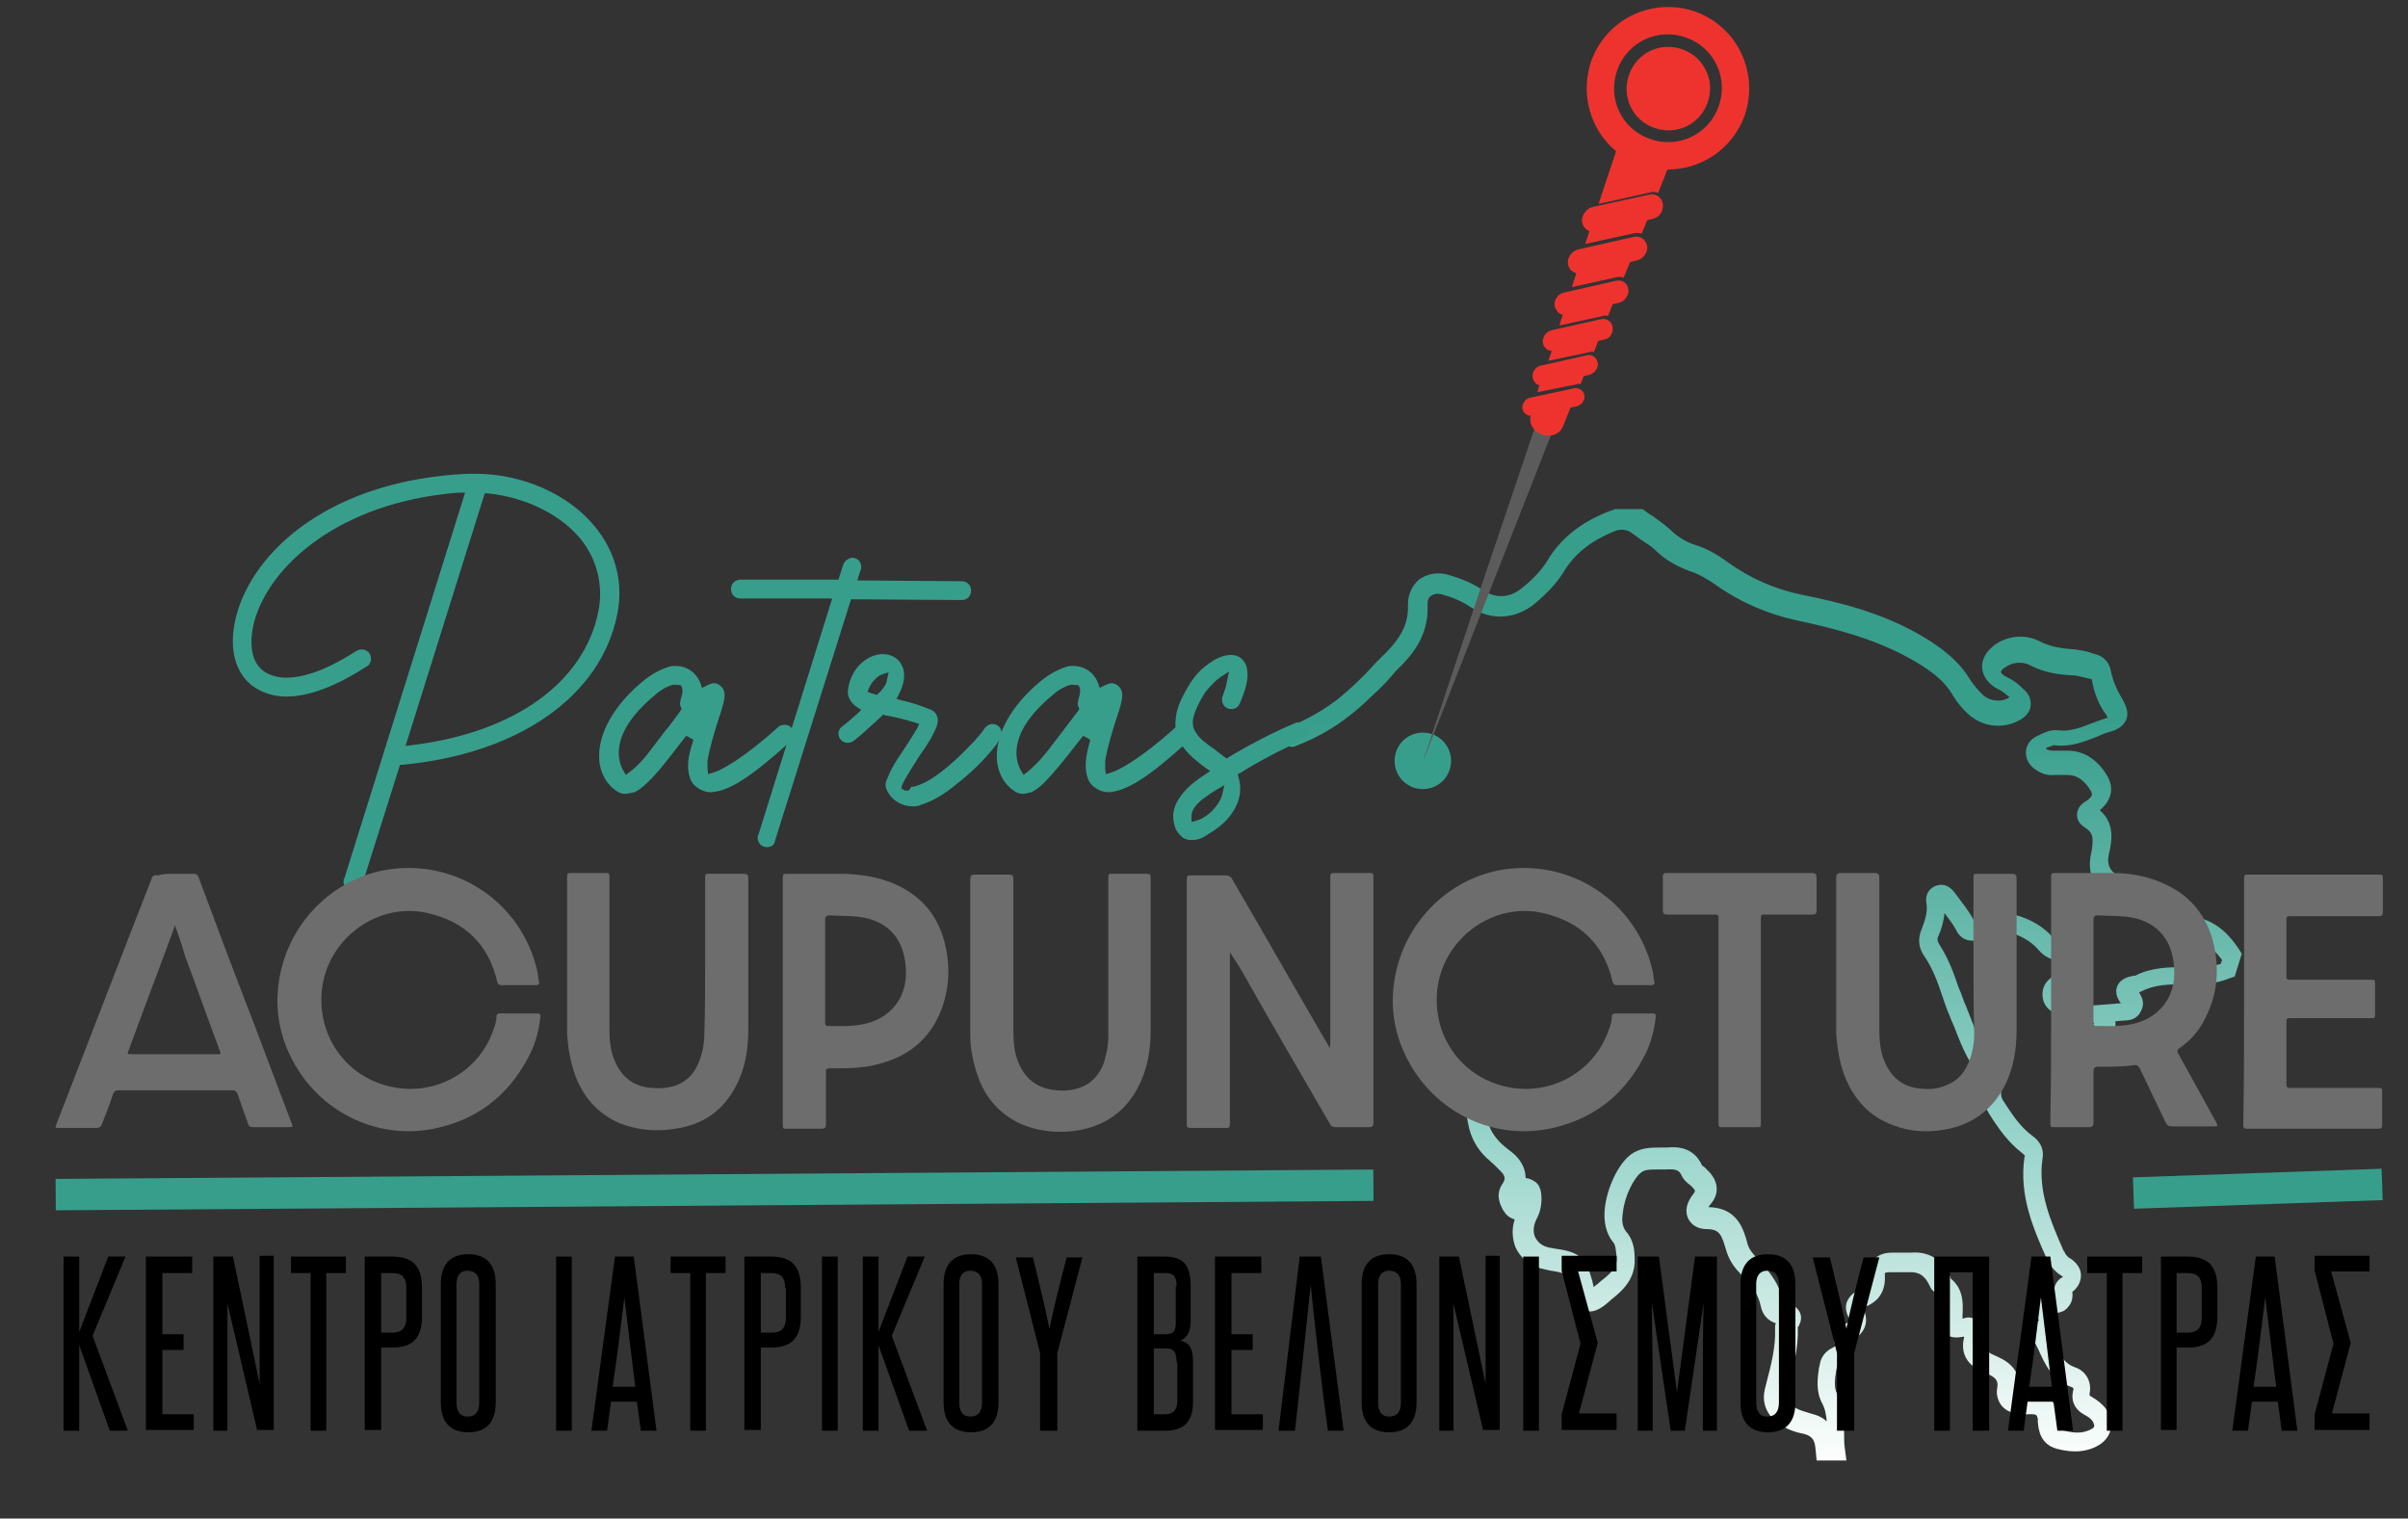 <?xml version="1.0" encoding="utf-8"?>
<!-- Generator: Adobe Illustrator 23.0.1, SVG Export Plug-In . SVG Version: 6.00 Build 0)  -->
<svg version="1.1" id="Layer_1" xmlns="http://www.w3.org/2000/svg" xmlns:xlink="http://www.w3.org/1999/xlink" x="0px" y="0px"
	 viewBox="0 0 307 193.6" style="enable-background:new 0 0 307 193.6;" xml:space="preserve">
<rect x="0" y="0" width="307" height="193.6" fill="#333333" stroke="none"/>
<style type="text/css">
	.st0{fill:#389E8C;}
	.st1{clip-path:url(#SVGID_2_);fill:url(#SVGID_3_);}
	.st2{fill-rule:evenodd;clip-rule:evenodd;fill:#5B5B5B;}
	.st3{fill-rule:evenodd;clip-rule:evenodd;fill:#EE332E;}
	.st4{fill:#6D6D6D;}
	.st5{fill:none;stroke:#389E8C;stroke-width:4;stroke-miterlimit:10;}
</style>
<g>
	<path class="st0" d="M185,97c0,2-1.6,3.6-3.6,3.6s-3.6-1.6-3.6-3.6s1.6-3.6,3.6-3.6S185,95,185,97"/>
	<g>
		<g>
			<defs>
				<path id="SVGID_1_" d="M261.7,169.9L261.7,169.9L261.7,169.9 M266.5,130.6c-0.1-0.1-0.2-0.2-0.3-0.4c-0.1-0.2-0.2-0.4-0.3-0.8
					c0-0.1-0.1-0.3-0.1-0.4l1.1,1.4l0.1,0.1c-0.1,0.1-0.3,0.1-0.4,0.1C266.6,130.6,266.6,130.6,266.5,130.6 M205.1,65.2
					c-3.6,1.4-6.2,3.5-7.9,6.4c-0.7,1.1-1.7,2.2-3.2,3.4c-1.6,1.3-3.4,1.3-5,0.2c-1.2-0.8-2.6-1.4-4.3-1.9c-1.3-0.4-2.7-0.2-3.8,0.6
					c-0.9,0.8-1.4,1.9-1.4,3.2c0.1,2.3-0.8,4.2-3.2,6.5c-0.2,0.2-0.5,0.5-0.9,0.9s-0.8,0.9-1.3,1.4c-0.6,0.6-2,2-3.5,3.2
					c-1.8,1.4-3.9,2.6-6.3,3.6c-0.6,0.3-1,1-0.7,1.7s1,1,1.6,0.7c2.6-1,4.9-2.3,6.9-3.9c1.7-1.3,3.1-2.8,3.8-3.4
					c0.5-0.5,1-1,1.4-1.5c0.3-0.3,0.5-0.6,0.7-0.8c2.1-2,4.2-4.5,4-8.5c0-0.4,0.1-0.8,0.4-1c0.4-0.3,0.9-0.4,1.5-0.2
					c1.5,0.4,2.7,1,3.6,1.6c2.5,1.7,5.5,1.6,8-0.3c1.7-1.4,2.9-2.7,3.8-4.1c1.4-2.4,3.6-4.1,6.6-5.3c0.7-0.3,1.6-0.2,2.2,0.3
					c0.4,0.3,0.7,0.5,1.1,0.8c0.6,0.4,1.3,0.8,1.8,1.3c1.3,1.3,2.8,2.1,4.4,2.7c1,0.3,2.1,0.9,3.4,1.8c3.1,2.2,6.6,3.7,10.3,4.5
					c4.7,1,9.8,2.3,14.3,4.8c2.5,1.4,4.4,2.7,5.6,4.8c0.5,0.8,1.1,1.6,1.9,2.3c1.8,1.7,4.5,2,6.6,0.8c0.9-0.5,1.4-1.2,1.4-2
					c0-0.5-0.1-1.3-1-2l-0.1-0.1c-0.5-0.5-1.1-1-2-1.4c-0.4-0.2-0.7-0.5-0.7-0.6c0-0.2,0.2-0.4,0.5-0.6c1-0.7,2.2-0.8,3.2-0.3
					c1.9,1,3.7,1.2,5.5,1.3c0.5,0,1,0.2,1.6,0.3c0.2,0.1,0.5,0.1,0.8,0.2c0,0,0,0,0,0.1c0.3,1.7,0.9,3.2,1.8,4.4
					c0.1,0.2,0.2,0.3,0.2,0.4l0,0c-0.7,0.2-1.4,0.5-2,0.7c-1.5,0.6-2.9,1.1-4.3,0.9c-0.8-0.1-1.6,0.2-2.2,0.5l-0.2,0.1
					c-1,0.4-1.6,1.1-1.7,2s0.3,1.8,1.2,2.4c0.7,0.5,1.5,0.8,2.4,0.7c0.3,0,0.5,0,0.8,0s0.6,0,0.9,0c1.2,0,2.2,0.7,3,2.1
					c0.1,0.3,0.4,0.6-0.9,1.4c-0.6,0.4-0.9,1-0.9,1.6c0,0.7,0.4,1.2,1,1.6c1,0.6,1.2,1.3,0.8,3.3c-0.6,2.7,0.5,4.9,3.1,6l0.1,0.1
					c1.4,0.6,2.8,1.2,4,2.1c1,0.7,2,0.9,3,0.4c0.1,0,0.1-0.1,0.2-0.1c0,0,0.1,0.1,0.3,0.4l0.1,0.2c0.4,0.7,1,1.7,2.3,1.9
					c1.4,0.3,2.5,1.1,3.6,2.6l-0.2,0.5c-1.4,0.4-2.8,0.4-4.4,0.4c-2.1,0-4.4,0-6.5,1.1c-0.1,0-0.1,0-0.2,0c-0.5,0.1-1.7,0.3-2.1,1.4
					c-0.3,0.8,0.1,1.6,0.5,2.1l-5,0.4c-0.4-0.5-0.9-0.8-1.6-1c-0.5-0.1-0.7-0.2-0.7-0.3c0,0,0.1-0.2,0.7-0.4c0.8-0.3,2.9-1,2.4-3.3
					c-0.1-0.8-0.6-3.1-3.2-3.1h-0.1c-0.4,0-0.8-0.2-1.1-0.6c-1.2-1.4-2.8-2.4-5-3c-0.9-0.2-3.2-0.9-5.1,0.8c-0.5-0.9-1-1.6-1.6-2.4
					c-0.3-0.4-0.6-0.8-0.9-1.2c-0.6-0.8-1.4-1.2-2.3-0.9c-0.7,0.2-1.5,0.9-1.3,2.2c0.2,1.2-0.2,2.3-0.7,3.6
					c-0.4,1.1-0.3,2.2,0.5,3.3c1,1.5,1.6,3.1,2.2,4.9c0.3,0.9,0.6,1.8,1,2.7c0.2,0.6,0.5,1.1,0.7,1.7c0.9,2.3,1.8,4.7,4,6.6
					c0,0,0,0.1-0.1,0.2c-0.6,1.3-0.4,2.6,0.4,3.9c1.2,1.9,2.4,3.6,4.2,5c0.4,0.3,0.4,0.4,0.3,0.5c-0.7,4.9,1.1,9.1,2.9,13.1l0.1,0.1
					c0.3,0.7,0.8,1.3,1.5,1.8c0.2,0.1,0.3,0.2,0.4,0.3c0,0-0.1,0.1-0.2,0.1c-0.7,0.5-1,1.2-0.9,2v0.1c-0.1,0-0.2,0-0.4,0
					c-0.4,0-1.4-0.2-2,0.8c-0.3,0.4-0.6,1.3,0.3,2.3c0.1,0.1,0.1,0.2,0.2,0.2c-0.9,0.6-1.2,1.6-0.7,2.6c0.2,0.4,0.4,0.8,0.6,1.2
					c0.8,1.8,1.7,3.8,4.1,4.7c0.4,0.1,0.4,0.3,0.3,0.5c-0.3,1.3,0.2,2.4,1.5,3.1c0.4,0.2,0.8,0.5,1,0.8c0.1,0.2,0.2,0.4,0.2,0.6
					c0,0.1-0.1,0.2-0.2,0.3c-1,0.6-2.1,0.7-3.6,0.3c-0.3-0.1-0.4-0.1-0.5-1.2c0-0.2,0-0.3-0.1-0.5c-0.3-1.9-1.5-2.9-3.4-2.8
					c-0.1,0-0.3,0-0.4,0c-0.3,0-0.5,0.1-0.7,0c-0.5-0.1-0.6-0.2-0.7-0.3c0.5-3.3-2-4.3-3.1-4.8c-1.2-0.5-1.3-0.9-1.1-1.5
					c0.2-1-0.1-2.1-0.9-2.8c-0.6-0.5-1.3-0.7-2-0.4h-0.1c0-0.1,0-0.2,0-0.3v-0.1c0.1-1.6,0.1-3.4-1.5-4.7v-0.1
					c-1-2.3-2.8-3.4-5.1-3.2c-0.6,0-1.2,0-1.8,0h-0.6l0,0c-1,0-1.8,0.3-2.3,0.9c-0.4,0.4-0.8,1.1-0.7,2.2c0.1,0.8-0.2,1.1-0.9,1.5
					c-0.9,0.4-1.5,0.9-1.8,1.6c-0.2,0.4-0.3,1.2,0.2,2.1c0.1,0.3,0.1,0.4,0.1,0.4s-0.1,0.2-0.6,0.4c-1.5,0.8-1.5,1.8-1.3,2.5
					c0.1,0.2,0.1,0.3,0.1,0.3s-0.1,0.1-0.5,0.3c-0.8,0.4-1.4,1.2-1.5,2.1l-0.1,0.4c-0.2,1.4-0.4,3,0.4,4.5c0.4,0.7,0.5,1.5,0.6,2.3
					c-0.1-0.1-0.3-0.2-0.4-0.3c-0.7-0.5-1.4-0.6-2-0.8l-0.3-0.1c-0.8-0.2-2.7-0.9-2.4-2.4l0.2-0.8c0.6-2.4,1.3-4.9,1.2-7.6
					c0,0,0-0.1,0.1-0.1c0.1-0.3,0.6-1,0.1-1.9c-0.3-0.5-0.8-0.9-1.6-1c-0.4-0.1-0.4-0.2-0.5-0.4c-0.4-1.9-1.5-3.5-3.2-5.3
					c-0.6-0.6-1.1-1.2-1.3-1.9c-0.5-1.9-1.3-4.6-4.9-4.7h-0.1c0.1-0.1,0.1-0.2,0.3-0.4c1.1-1.3,1-2.8-0.2-4.1
					c-0.2-0.2-0.4-0.4-0.6-0.6c-0.1-0.1-0.3-0.2-0.3-0.2l0,0c-1.1-2.5-3.4-2.4-4.5-2.3c-0.3,0-0.6,0-0.9,0c-1.1,0-2.5,0-3.7,0.9
					c-1.6,1.2-3,4.2-3.3,6.8c-0.2,1.8,0.2,3.3,1,4.3c0.4,0.4,0.4,1.1,0.5,2c0.1,1.3-0.7,2-2.1,3.1l-0.1,0.1
					c-0.3,0.3-0.6,0.4-0.7,0.6c-0.1-0.2-0.1-0.4-0.2-0.8c-0.8-2.9-1.6-3.7-4.7-4.1c-0.4-0.1-0.7-0.1-1-0.2c-0.8-0.2-1.3-0.7-1.6-1.3
					c-0.3-0.7-0.2-1.5,0.2-2.3c0.5-0.9,0.7-2,0.6-3.1c-0.1-1-0.5-1.5-0.9-1.7c-0.3-0.2-0.7-0.4-1.1-0.4c0-1-0.4-2-1.3-2.9
					c-0.3-0.3-0.7-0.6-1.1-0.9c-0.2-0.2-0.5-0.4-0.7-0.6c-0.9-0.9-1.5-1.8-1.7-2.9c-0.2-1-0.2-1.9-0.2-2.7l-2.4-1.5
					c-0.3,1.4-0.3,3,0.1,4.7c0.3,1.6,1.1,3.1,2.4,4.3c0.3,0.2,0.5,0.5,0.8,0.7c0.3,0.3,0.6,0.6,0.9,0.9c0.6,0.6,0.7,1,0.2,1.7
					c-0.9,1.4-0.2,2.7,0.2,3.4l0.1,0.1c0.2,0.4,0.6,0.7,1.1,0.9c0.1,0,0.1,0,0.2,0.1c-0.4,1.2-0.3,2.4,0.1,3.5
					c0.6,1.3,1.7,2.3,3.2,2.7c0.4,0.1,0.8,0.2,1.3,0.3c2,0.3,2.1,0.4,2.6,2.3c0.3,1.1,0.6,2.5,1.8,2.8c1.2,0.4,2.3-0.5,3.2-1.3
					l0.1-0.1c1.4-1.1,3.1-2.6,3-5.2c0-1-0.1-2.4-1.1-3.5c-0.4-0.5-0.6-1.3-0.4-2.4c0.2-2.1,1.4-4.4,2.3-5.1c0.5-0.4,1.1-0.4,2.1-0.4
					c0.3,0,0.7,0,1,0c1.4-0.1,1.8,0.1,2.1,0.8c0.3,0.6,0.7,0.9,1.1,1.2c0.1,0.1,0.2,0.2,0.3,0.3c0.4,0.4,0.3,0.5,0.1,0.8
					c-0.9,1.1-1.1,2.2-0.7,3.1c0.4,0.9,1.3,1.4,2.4,1.4c1.7,0,1.9,0.8,2.5,2.8c0.4,1.3,1.1,2.2,1.9,3c1.4,1.4,2.2,2.6,2.5,4.1
					c0.2,1,0.9,1.8,1.9,2.1c-0.1,0.2-0.1,0.4-0.1,0.7c0.1,2.3-0.5,4.6-1.1,6.9l-0.2,0.8c-0.6,2.5,1,4.6,4.1,5.5l0.4,0.1
					c0.5,0.1,0.9,0.2,1.2,0.4c0.6,0.4,0.7,0.9,0.8,2l0.1,1.1h3.8l-0.2-1.5c-0.1-0.6-0.1-1.4-0.1-2.1c0-1.5,0-3.2-0.9-4.9
					c-0.4-0.8-0.3-1.8-0.1-3l0.1-0.4c0-0.1,0-0.2,0.1-0.2c1.8-0.9,2.1-2.2,1.8-3.2c2.5-1.4,1.8-3.4,1.4-4.2l0,0
					c0.1,0,0.1-0.1,0.3-0.1c1.8-0.7,2.6-2.1,2.5-4c0-0.2,0-0.3,0-0.3s0.2-0.1,0.5-0.1h0.5c0.7,0,1.4,0,2,0c1.3-0.1,2.1,0.4,2.7,1.7
					c0.1,0.2,0.2,0.5,0.6,0.8c0.7,0.5,0.9,1.2,0.7,2.6v0.1c-0.1,0.8-0.2,2,0.8,2.7c0.8,0.6,1.7,0.4,2.3,0.3v0.1
					c-0.5,2.1,0.4,3.6,2.6,4.5c1.6,0.6,1.8,1.1,1.6,2.1c-0.1,0.7,0.1,1.4,0.5,2c0.5,0.7,1.4,1.1,2.4,1.2c0.4,0.1,0.8,0,1.2,0h0.3
					c0.6,0,0.7,0.1,0.8,0.6c0,0.1,0,0.3,0,0.4c0.1,1,0.3,2.8,2.4,3.4c2.2,0.6,4.1,0.4,5.6-0.6c0.7-0.5,1.2-1.2,1.3-2
					c0.1-0.9-0.1-1.8-0.7-2.6c-0.4-0.5-1-1-1.7-1.4c-0.2-0.1-0.3-0.2-0.3-0.2l0,0c0,0,0-0.1,0-0.2c0.3-1.5-0.4-2.9-1.9-3.4
					c-1.4-0.5-1.9-1.6-2.7-3.4c-0.1-0.3-0.3-0.6-0.4-0.9c0.5-0.4,0.8-0.9,0.9-1.4c0.1-0.4,0-0.8-0.1-1.2c0.5-0.1,1-0.2,1.4-0.7
					c0.5-0.5,0.7-1.2,0.6-2c0.8-0.6,1.1-1.4,1.1-2.1c0-1.3-1.2-2.1-1.6-2.3c-0.2-0.2-0.4-0.4-0.5-0.7l-0.1-0.1
					c-1.7-3.9-3.3-7.6-2.7-11.8c0.3-1.7-0.9-2.6-1.3-2.9c-1.5-1.1-2.5-2.6-3.6-4.3c-0.5-0.7-0.4-1.1-0.3-1.6
					c0.5-1.2,0.3-2.4-0.6-3.2c-1.7-1.4-2.4-3.4-3.2-5.5c-0.2-0.6-0.5-1.2-0.7-1.8c-0.4-0.8-0.6-1.7-1-2.5c-0.6-1.8-1.3-3.7-2.4-5.4
					c-0.4-0.6-0.3-0.9-0.2-1.1c0.4-0.9,0.7-1.9,0.8-3c0.5,0.7,1,1.3,1.4,2c0.4,0.9,1,1.4,1.8,1.5c0.5,0.1,1.2,0,2-0.8
					c0.6-0.6,1.4-0.7,2.9-0.3c1.7,0.5,2.9,1.2,3.8,2.2c0.8,1,1.9,1.5,3.1,1.5c0.4,0,0.5,0,0.7,1c0,0.1,0,0.1,0,0.1
					c-0.1,0.1-0.6,0.3-0.8,0.4c-0.6,0.2-2.5,0.9-2.4,2.9c0.1,2,1.9,2.4,2.6,2.6c0.2,0.1,0.3,0.1,0.3,0.3c0.1,0.4,0.3,0.8,0.4,1.2
					c0.4,0.9,1,1.4,1.8,1.7c0.6,0.2,1.5,0.3,2.8-0.3c0.8-0.4,1.2-0.9,1.4-1.6c0-0.2,0-0.4,0-0.6l1.2-0.1c0.5,0,1.6-0.1,2.1-1.3
					c0.5-1,0-1.8-0.3-2.3c0.1,0,0.2-0.1,0.3-0.1c1.7-0.9,3.5-0.9,5.5-0.9c1.9,0,3.9,0,5.8-0.8l0.6-0.2l0.9-2.9l-0.3-0.5
					c-1-1.5-2.6-3.6-5.6-4.2c-0.1,0-0.4-0.4-0.5-0.7l-0.1-0.2c-1.2-2-2.8-1.7-3.6-1.4c-0.1,0.1-0.3,0-0.6-0.2c-1.4-1-3-1.7-4.5-2.4
					l-0.1-0.1c-1.5-0.7-2-1.6-1.6-3.2c0.3-1.3,0.8-3.7-1.2-5.4c2-1.7,1.5-3.4,1-4.3c-1.2-2.1-3-3.3-5.1-3.3c-0.4,0-0.7,0-1.1,0
					c-0.2,0-0.5,0-0.7,0c-0.5,0-0.7-0.1-0.9-0.2c0,0,0,0-0.1-0.1l0,0l0.2-0.1c0.3-0.1,0.8-0.3,0.9-0.3c2.1,0.3,3.9-0.5,5.5-1.1
					c0.6-0.3,1.2-0.5,1.9-0.7c0.9-0.3,1.5-0.8,1.8-1.5c0.4-1.2-0.4-2.3-0.6-2.7c-0.6-1-1.1-2.1-1.4-3.5c-0.2-1.1-1-1.9-2-2.1
					c-0.2-0.1-0.4-0.1-0.6-0.2c-0.6-0.2-1.3-0.3-1.9-0.4c-1.6-0.1-3.1-0.3-4.5-1c-1.8-1-4.2-0.8-5.9,0.5c-1,0.8-1.6,1.8-1.5,2.9
					s0.9,2.1,2.1,2.7c0.5,0.2,0.9,0.6,1.4,1l0,0c-1.1,0.7-2.6,0.5-3.5-0.4c-0.6-0.6-1.1-1.2-1.5-1.8c-1.6-2.7-4.1-4.4-6.5-5.8
					c-4.9-2.8-10.1-4.1-15.1-5.1c-3.4-0.7-6.5-2.1-9.3-4.1c-1.5-1.1-2.8-1.8-4.1-2.2c-1.3-0.4-2.4-1.1-3.4-2.1
					c-0.7-0.6-1.4-1.1-2.1-1.6c-0.3-0.2-0.7-0.4-1-0.7c-0.9-0.6-1.9-1-2.9-1C206.3,64.9,205.7,65,205.1,65.2"/>
			</defs>
			<clipPath id="SVGID_2_">
				<use xlink:href="#SVGID_1_"  style="overflow:visible;"/>
			</clipPath>
			
				<linearGradient id="SVGID_3_" gradientUnits="userSpaceOnUse" x1="-1041.276" y1="395.26" x2="-1040.276" y2="395.26" gradientTransform="matrix(0 -121.504 -121.504 0 48250.32 -126332.25)">
				<stop  offset="0" style="stop-color:#FFFFFF"/>
				<stop  offset="2.546460e-07" style="stop-color:#FFFFFF"/>
				<stop  offset="9.760001e-02" style="stop-color:#E3F3EF"/>
				<stop  offset="0.357" style="stop-color:#95D3C9"/>
				<stop  offset="0.784" style="stop-color:#389E8C"/>
			</linearGradient>
			<rect x="163.6" y="64.9" class="st1" width="122.4" height="121.5"/>
		</g>
	</g>
	<polygon class="st2" points="181.3,97.4 189.1,74 197,50.6 198.1,51 199.3,51.5 190.3,74.4 	"/>
	<path class="st3" d="M216.2,1.5c5.4,2,8.1,7.9,6.2,13.3c-2,5.4-7.9,8.1-13.3,6.2s-8.1-7.9-6.2-13.3C204.9,2.3,210.8-0.4,216.2,1.5
		 M215,4.8c3.6,1.3,5.4,5.2,4.1,8.8c-1.3,3.6-5.2,5.4-8.8,4.1s-5.4-5.2-4.1-8.8C207.5,5.3,211.4,3.5,215,4.8"/>
	<path class="st3" d="M214.5,6.3c2.8,1,4.2,4,3.2,6.8s-4,4.2-6.8,3.2s-4.2-4-3.2-6.8S211.7,5.3,214.5,6.3"/>
	<path class="st3" d="M206.2,18.8l6.5,2.4c0,0,0.1,0,0,0.1l-1.3,3.3c-0.3-0.1-0.6-0.2-0.9-0.1l-6.7,1.5L206.2,18.8
		C206.1,18.8,206.2,18.8,206.2,18.8 M210.2,27.6l-0.9,2.2c-0.2-0.1-0.5-0.1-0.8-0.1l-6.4,1.4l0.7-2.1c0.2,0.1,0.4,0.1,0.7,0
		L210.2,27.6z M208,33l-1,2.4c-0.2-0.1-0.5-0.1-0.7-0.1l-5.9,1.3l0.7-2.2c0.2,0,0.4,0,0.5,0L208,33z M205.8,38.3l-0.8,2
		c-0.2-0.1-0.4-0.1-0.7,0l-5.5,1.2l0.6-1.9c0.2,0,0.3,0,0.5,0L205.8,38.3z M203.9,43.1l-0.7,1.8c-0.2-0.1-0.4-0.1-0.6,0l-5.2,1.1
		l0.6-1.7c0.1,0,0.3,0,0.4,0L203.9,43.1z M202.1,47.5l-0.6,1.5c-0.2-0.1-0.4-0.1-0.5,0l-5,1l0.4-1.4c0.1,0,0.3,0,0.4,0L202.1,47.5z
		 M200.4,51.5l-1.1,2.8c-1,2.4-4.9,1-4.1-1.5v-0.1c0.1,0,0.2,0,0.3,0L200.4,51.5z"/>
	<path class="st3" d="M210.7,27.9l-7.3,1.6c-0.8,0.2-1.6-0.4-1.7-1.2s0.5-1.7,1.3-1.9l7.3-1.6c0.8-0.2,1.6,0.4,1.7,1.2
		C212.1,26.9,211.6,27.7,210.7,27.9"/>
	<path class="st3" d="M208.7,33.2l-7.1,1.6c-0.8,0.2-1.6-0.3-1.7-1.2c-0.1-0.8,0.5-1.6,1.3-1.8l7.1-1.6c0.8-0.2,1.6,0.4,1.7,1.2
		C210.1,32.2,209.5,33,208.7,33.2"/>
	<path class="st3" d="M206.4,38.6l-6.6,1.5c-0.8,0.2-1.4-0.3-1.6-1.1c-0.1-0.8,0.4-1.5,1.2-1.7l6.6-1.5c0.8-0.2,1.5,0.3,1.6,1.1
		C207.7,37.6,207.2,38.4,206.4,38.6"/>
	<path class="st3" d="M204.5,43.3l-6.3,1.4c-0.7,0.2-1.4-0.3-1.5-1s0.4-1.4,1.1-1.6l6.3-1.4c0.7-0.2,1.4,0.3,1.5,1
		C205.7,42.5,205.2,43.2,204.5,43.3"/>
	<path class="st3" d="M202.6,47.8l-5.8,1.3c-0.7,0.2-1.3-0.3-1.4-1c-0.1-0.7,0.4-1.4,1.1-1.5l5.8-1.3c0.7-0.2,1.3,0.3,1.4,1
		C203.8,46.9,203.3,47.6,202.6,47.8"/>
	<path class="st3" d="M201,51.8l-5.6,1.2c-0.6,0.1-1.2-0.3-1.3-0.9c-0.1-0.6,0.4-1.3,1-1.4l5.6-1.2c0.6-0.1,1.2,0.3,1.3,0.9
		S201.7,51.6,201,51.8"/>
	<path class="st0" d="M45,113.6c-0.7,0-1.2-0.5-1.2-1.2c0-0.1,0-0.3,0.1-0.4l15.4-49.2h-0.8C43.2,64,34.3,72.2,32.4,79.3
		c-0.8,3.2-0.2,5.7,1.8,6.6c0.6,0.3,1.4,0.5,2.3,0.5c1.7,0,4.6-0.6,8.9-3.4c0.2-0.1,0.4-0.2,0.7-0.2c0.7,0,1.2,0.5,1.2,1.2
		c0,0.4-0.2,0.8-0.6,1c-3.9,2.5-7.3,3.8-10.2,3.8c-1.3,0-2.4-0.3-3.4-0.8c-3-1.5-4.1-5.1-3-9.4c2.2-8.5,12.2-17.4,29.5-18.2
		c0.3,0,0.6,0,1,0c6,0,11.9,2.6,15.3,6.8c2.6,3.2,3.6,7.1,2.8,11.1c-2.1,10.5-12.6,17.8-27.4,19.2H51l-4.8,15.2
		C46,113.2,45.5,113.6,45,113.6 M51.7,95.1l0.8-0.1c13.1-1.6,22-8,23.8-17.1c0.6-3.1-0.1-6.2-1.9-8.7c-2.5-3.4-7.2-5.8-12.2-6.3
		h-0.4L51.7,95.1z"/>
	<path class="st0" d="M79.7,101.2c-0.4,0-0.7-0.1-1-0.3c-1.3-0.8-2.2-2.3-2.3-4.1c-0.2-3.2,1.8-6.8,5.5-9.9c1.2-1,2.4-1.6,3.4-1.9
		c0.3-0.1,0.5-0.1,0.8-0.1c1.7,0,2.8,1.1,3.2,2.2l0.2,0.6l0.6-0.3c0.2-0.1,0.6-0.3,0.9-0.3s0.6,0.1,0.8,0.3c0.9,0.7,0.6,1.8,0.1,3.4
		l-0.3,0.9c-0.5,1.6-1.1,3.5-1.4,5.3c0,0.4,0,0.8,0,1.1l0.1,0.6l0.6-0.2c0.9-0.2,3.9-1.8,8.3-5.8c0.2-0.2,0.5-0.3,0.8-0.3
		c0.7,0,1.2,0.5,1.2,1.2c0,0.3-0.2,0.7-0.4,0.9c-5.2,4.7-7.8,6.3-10.1,6.5h-0.1c-1.1,0-2.2-0.8-2.5-1.5c-0.7-1.6-0.3-3.3,0.2-4.8
		l0.1-0.4l-0.9-0.5l-0.8,1c-1.3,1.7-2.8,3.7-4.2,5c-0.5,0.5-1,0.9-1.6,1.2C80.6,101,80.2,101.2,79.7,101.2 M86.2,87.3
		c-0.1,0-0.2,0-0.4,0c-0.3,0.1-1.2,0.3-2.4,1.4c-6,5-4.5,8.6-3.9,9.6l0.3,0.5l0.5-0.4c1.2-0.9,2.1-2,3.2-3.5l1.3-1.7
		c0.7-0.8,1.3-1.7,1.9-2.5l0.2-0.3l-0.1-0.3c-0.1-0.1-0.1-0.3-0.1-0.5c0-0.1,0.1-0.3,0.1-0.5c0.2-0.6,0.4-1.4-0.1-1.8
		C86.6,87.4,86.4,87.3,86.2,87.3"/>
	<path class="st0" d="M97.8,108c-0.7,0-1.2-0.5-1.2-1.2c0-0.1,0-0.3,0.1-0.4l9.4-30.1H94.4c-0.7,0-1.2-0.5-1.2-1.2s0.5-1.2,1.2-1.2
		h12.5l0.6-1.9c0.2-0.5,0.6-0.8,1.1-0.9c0.7,0,1.2,0.5,1.2,1.2c0,0.1,0,0.3-0.1,0.4l-0.4,1.3l13.3,0.1c0.7,0,1.2,0.5,1.2,1.2
		s-0.5,1.2-1.2,1.2l-14.1-0.1l-9.7,30.8C98.8,107.7,98.3,108,97.8,108"/>
	<path class="st0" d="M116.4,102.8c-1.3,0-2.5-0.6-3.2-1.8c-0.4-0.7-0.3-1.1-0.2-1.5l0.1-0.2c0.2-0.4,0.3-0.8,0.6-1.3
		c0.4-0.8,1.1-1.8,1.7-2.7c0.5-0.8,1.1-1.7,1.5-2.4l0.3-0.6l-0.6-0.2c-1.3-0.4-2.5-0.7-3.7-0.9l-0.3-0.1l-0.2,0.2
		c-1.2,1.1-2.8,2.6-3.5,3.1c-0.2,0.2-0.5,0.3-0.8,0.3c-0.7,0-1.2-0.5-1.2-1.2c0-0.4,0.2-0.7,0.5-0.9c0.4-0.3,1.1-0.9,1.9-1.6
		l0.5-0.5l-0.6-0.4c-0.6-0.4-1.2-1.2-1.1-2.1c0.3-2.5,2.1-4.4,4.2-4.6c0.1,0,0.2,0,0.3,0c1,0,1.9,0.5,2.3,1.3
		c0.7,1.1,0.3,2.7-0.3,3.8l-0.3,0.6l0.7,0.2c0.9,0.2,2.3,0.6,3.7,1.2c0.7,0.3,1,1,0.8,1.8c-0.1,0.5-0.3,0.8-0.5,1.2
		c-0.4,0.9-1.1,1.9-1.8,2.9c-0.7,1.1-1.4,2.2-1.9,3.1l-0.3,0.6l0,0l-0.1,0.4l0.5,0.3h0.4l0.2-0.2c0.1-0.1,0.1-0.2,0.2-0.3
		c0.2,0,0.4,0,0.6-0.1c2.5-0.7,5.8-4,7.1-5.4l0.3-0.3c0.5-0.6,1-1.1,1.3-1.6c0.2-0.3,0.6-0.6,1-0.6c0.7,0,1.2,0.5,1.2,1.2
		c0,0.5-0.3,0.8-0.6,1.3l-0.2,0.3c-1.6,2-3.2,3.5-5,4.9c-1.2,1-2.8,2.1-4.5,2.6C117.3,102.7,116.9,102.8,116.4,102.8 M112.4,86
		c-0.5,0.2-1.2,0.8-1.6,1.7l-0.2,0.5l0.5,0.2c0.1,0,0.7,0.2,0.7,0.2l0.3-0.3l0.2-0.2c0.4-0.5,0.7-0.8,0.8-1.5l0.2-0.9L112.4,86z"/>
	<path class="st0" d="M130.4,101.2c-0.4,0-0.7-0.1-1-0.3c-1.3-0.8-2.2-2.3-2.3-4.1c-0.2-3.2,1.8-6.8,5.5-9.9c1.2-1,2.4-1.6,3.4-1.9
		c0.3-0.1,0.5-0.1,0.8-0.1c1.7,0,2.8,1.1,3.2,2.2l0.2,0.6l0.6-0.3c0.2-0.1,0.6-0.3,0.9-0.3c0.3,0,0.6,0.1,0.8,0.3
		c0.9,0.7,0.6,1.8,0.1,3.4l-0.3,0.9c-0.5,1.6-1.1,3.5-1.4,5.3c0,0.4,0,0.8,0,1.1l0.1,0.6l0.6-0.2c0.9-0.2,3.9-1.8,8.3-5.8
		c0.2-0.2,0.5-0.3,0.8-0.3c0.7,0,1.2,0.5,1.2,1.2c0,0.3-0.1,0.7-0.4,0.9c-5.2,4.7-7.8,6.3-10.1,6.5h-0.1c-1.1,0-2.2-0.8-2.5-1.5
		c-0.7-1.6-0.3-3.3,0.1-4.8l0.1-0.4l-0.9-0.5l-0.8,1c-1.3,1.7-2.9,3.7-4.2,5c-0.5,0.5-1,0.9-1.6,1.2
		C131.3,101,130.9,101.2,130.4,101.2 M136.9,87.3c-0.1,0-0.2,0-0.4,0c-0.3,0.1-1.2,0.3-2.4,1.4c-6,5-4.5,8.6-3.9,9.6l0.3,0.5
		l0.5-0.4c1.1-0.9,2.1-2,3.2-3.5l1.3-1.7c0.6-0.8,1.3-1.7,1.9-2.5l0.2-0.3l-0.1-0.3c-0.1-0.1-0.1-0.3-0.1-0.5c0-0.1,0.1-0.3,0.1-0.5
		c0.2-0.6,0.4-1.4-0.1-1.8C137.3,87.4,137.1,87.3,136.9,87.3"/>
	<path class="st0" d="M152,107.1c-0.2,0-0.5,0-0.7-0.1c-0.4-0.1-0.5-0.2-0.6-0.3l-0.1-0.1c-0.6-0.5-0.9-1.2-1-2.1
		c-0.2-1.5,0.7-3.1,2.3-4.5c0.4-0.3,1-0.8,1.8-1.3l0.6-0.4l-0.6-0.4c-2-1.5-4.2-3.3-3.8-6.3c0.1-1.4,0.8-2.8,1.9-4.6
		c0.6-0.9,1.3-1.7,2.2-2.3c0.6-0.5,1.8-1.2,2.9-1.2c0.5,0,0.9,0.1,1.3,0.4c0.6,0.5,0.8,1.2,0.8,1.5c0.2,1.2-0.2,2.5-0.9,4.2
		c-0.2,0.5-0.6,0.8-1.1,0.8c-0.7,0-1.2-0.5-1.2-1.2c0-0.2,0-0.3,0.1-0.5c0.2-0.6,0.4-1.1,0.5-1.7l0.3-1.4l-1.2,0.8
		c-0.7,0.5-1.3,1.2-1.8,1.8c-1.1,1.7-1.5,2.9-1.6,3.5c-0.1,0.9,0.1,1.3,0.5,1.9s1.2,1.2,2.2,1.9c0.4,0.3,0.9,0.7,1.3,1l0.3,0.2
		l0.3-0.2c3-1.8,6-3.3,8.4-4.3c0.1-0.1,0.3-0.1,0.5-0.1c0.7,0,1.2,0.5,1.2,1.2c0,0.5-0.3,0.9-0.8,1.1c-2.8,1.2-6.1,3-7.8,4.1
		l-0.4,0.2l0.1,0.4c0.7,2.3-0.4,4.1-1.3,5.2c-0.7,0.8-1.6,1.5-2.5,2C153.3,106.9,152.6,107.1,152,107.1 M154.9,100.8
		c-0.8,0.5-1.3,0.9-1.6,1.1c-1,0.8-1.4,1.5-1.4,2.2v0.7l0.7-0.2c1.4-0.4,2.8-1.9,3.2-3.2l0.3-1.3L154.9,100.8z"/>
</g>
<g>
	<path class="st4" d="M169.5,133.6c0.1-0.2,0.1-0.4,0.1-0.6c0-7,0-14,0-21c0-0.7,0-0.7,0.7-0.7c1.4,0,2.8,0,4.2,0
		c0.6,0,0.6,0,0.6,0.6c0,10.4,0,20.8,0,31.2c0,0.4-0.1,0.6-0.5,0.6c-1.4,0-2.9,0-4.3,0c-0.4,0-0.6-0.1-0.8-0.5
		c-3.7-6.4-7.4-12.7-11-19.1c-0.5-0.9-1.1-1.8-1.7-2.7v0.5v21c0,0.2,0,0.3,0,0.5s-0.1,0.4-0.3,0.4c-1.6,0-3.2,0-4.8,0
		c-0.2,0-0.4-0.1-0.4-0.3c0-0.1,0-0.3,0-0.4v-30.7c0-0.8,0-0.8,0.7-0.8c1.4,0,2.8,0,4.2,0c0.4,0,0.7,0.1,0.9,0.5
		c4.1,7,8.1,14.1,12.2,21.1C169.3,133.2,169.4,133.4,169.5,133.6"/>
	<path class="st4" d="M66.3,125.6c-0.7,0-1.5,0-2.3,0c-0.3,0-0.5-0.1-0.6-0.4c-1.1-4.8-4.1-7.7-8.9-8.8c-6.2-1.4-12.4,3-13.4,9.3
		c-0.9,6.1,2.9,11.7,9,12.9c5.5,1.1,11-2,12.8-7.3c0.2-0.5,0.4-1.1,0.4-1.7c0-0.3,0.2-0.4,0.5-0.4c1.6,0,3.1,0,4.7,0
		c0.3,0,0.4,0.1,0.4,0.4c-0.2,1.9-0.7,3.7-1.6,5.3c-2.6,4.9-6.6,7.9-12,9c-7,1.4-14-1.9-17.6-8c-1.7-2.9-2.5-6-2.3-9.3
		c0.5-8,6.4-14.4,13.8-15.7c8.9-1.5,17.3,4.1,19.3,12.9c0.1,0.4,0.1,0.9,0.2,1.3c0.1,0.3,0,0.5-0.4,0.5
		C67.8,125.6,67,125.6,66.3,125.6"/>
	<path class="st4" d="M208.5,125.6c-0.7,0-1.5,0-2.3,0c-0.3,0-0.5-0.1-0.6-0.4c-1.1-4.8-4.1-7.7-8.9-8.8c-6.2-1.4-12.4,3-13.4,9.3
		c-0.9,6.1,2.9,11.7,9,12.9c5.5,1.1,11-2,12.8-7.3c0.2-0.5,0.4-1.1,0.4-1.7c0-0.3,0.2-0.4,0.5-0.4c1.6,0,3.1,0,4.7,0
		c0.3,0,0.4,0.1,0.4,0.4c-0.2,1.9-0.7,3.7-1.6,5.3c-2.6,4.9-6.6,7.9-12,9c-7,1.4-14-1.9-17.6-8c-1.7-2.9-2.5-6-2.3-9.3
		c0.5-8,6.4-14.4,13.8-15.7c8.9-1.5,17.3,4.1,19.3,12.9c0.1,0.4,0.1,0.9,0.2,1.3c0.1,0.3,0,0.5-0.4,0.5
		C210,125.6,209.2,125.6,208.5,125.6"/>
	<path class="st4" d="M261.5,127.5c0-5.2,0-10.3,0-15.5c0-0.7,0-0.7,0.7-0.7c2.4,0,4.7,0,7.1,0c2.6,0,5,0.5,7.3,1.7
		c3.1,1.6,5,4.3,5.7,7.7c0.6,2.9,0.4,5.8-0.9,8.6c-0.8,1.8-1.9,3.2-3.5,4.3c-0.3,0.2-0.4,0.4-0.2,0.7c1.6,2.9,3.2,5.8,4.8,8.7
		c0.3,0.6,0.3,0.6-0.3,0.6c-1.8,0-3.6,0-5.3,0c-0.4,0-0.6-0.1-0.8-0.5c-1.1-2.3-2.2-4.6-3.3-6.9c-0.2-0.3-0.4-0.5-0.7-0.4
		c-1.5,0.2-3.1,0.2-4.6,0.2c-0.4,0-0.6,0.1-0.6,0.6c0,2.2,0,4.3,0,6.5c0,0.4-0.1,0.6-0.6,0.6c-1.4,0-2.9,0-4.3,0
		c-0.6,0-0.6,0-0.6-0.6C261.5,137.9,261.5,132.7,261.5,127.5 M266.9,123.7v1c0,1.9,0,3.7,0,5.6c0,0.2,0,0.5,0.3,0.5
		c1.5,0,2.9,0.1,4.4-0.2c1.7-0.3,3.2-1.1,4.3-2.5c1.2-1.6,1.5-3.5,1.2-5.5c-0.4-3-2.2-5-5.2-5.6c-1.5-0.3-3-0.2-4.4-0.3
		c-0.4,0-0.6,0.1-0.6,0.6C266.9,119.4,266.9,121.6,266.9,123.7"/>
	<path class="st4" d="M22.3,111.4c0.8,0,1.6,0,2.4,0c0.3,0,0.5,0.1,0.6,0.4c2.3,6.2,4.6,12.3,7,18.5c1.6,4.2,3.2,8.5,4.8,12.7
		c0.3,0.7,0.3,0.7-0.4,0.7c-1.5,0-2.9,0-4.4,0c-0.4,0-0.6-0.1-0.7-0.5c-0.4-1.2-0.9-2.5-1.3-3.7c-0.1-0.3-0.3-0.5-0.7-0.5
		c-4.8,0-9.7,0-14.5,0c-0.4,0-0.5,0.1-0.7,0.5c-0.4,1.3-0.9,2.5-1.4,3.8c-0.1,0.3-0.3,0.5-0.7,0.5c-1.6,0-3.1,0-4.7,0
		c-0.6,0-0.6,0-0.4-0.5c3-7.8,6.1-15.7,9.1-23.5c1-2.6,2-5.1,3-7.7c0.1-0.4,0.3-0.6,0.8-0.5C20.8,111.4,21.5,111.4,22.3,111.4
		 M22.3,118c-0.1,0.1-0.1,0.2-0.1,0.3c-1.9,5.2-3.9,10.4-5.8,15.6c-0.2,0.5-0.2,0.5,0.4,0.5c3.7,0,7.3,0,10.9,0c0.5,0,0.5,0,0.3-0.5
		c-1.5-4-2.9-8-4.4-12C23.2,120.5,22.8,119.3,22.3,118"/>
	<path class="st4" d="M89.9,122.2c0-3.4,0-6.8,0-10.2c0-0.6,0-0.6,0.6-0.6c1.4,0,2.9,0,4.3,0c0.4,0,0.6,0.1,0.6,0.5
		c0,6.5,0,12.9,0,19.4c0,2.5-0.4,5-1.6,7.2c-1.6,3.1-4.2,4.9-7.7,5.4c-2.4,0.4-4.8,0.2-7.1-0.7c-2.8-1.2-4.7-3.4-5.7-6.2
		c-0.6-1.7-0.9-3.5-1-5.3c0-6.6,0-13.2,0-19.8c0-0.6,0-0.6,0.6-0.6c1.4,0,2.8,0,4.2,0c0.6,0,0.6,0,0.6,0.6c0,6.4,0,12.8,0,19.2
		c0,1.4,0.1,2.9,0.7,4.2c0.9,2.1,2.5,3.3,4.8,3.4c1,0.1,2,0,2.9-0.3c2-0.7,2.9-2.3,3.4-4.2c0.2-0.8,0.3-1.6,0.3-2.4
		C89.9,128.7,89.9,125.4,89.9,122.2L89.9,122.2z"/>
	<path class="st4" d="M141.3,122.2c0-3.4,0-6.8,0-10.2c0-0.6,0-0.6,0.6-0.6c1.4,0,2.9,0,4.3,0c0.4,0,0.5,0.1,0.5,0.5
		c0,6.5,0,13,0,19.5c0,2.5-0.4,4.9-1.6,7.2c-1.6,3.1-4.2,4.9-7.6,5.5c-2.4,0.4-4.8,0.2-7.1-0.7c-2.8-1.2-4.7-3.3-5.7-6.1
		c-0.6-1.7-1-3.5-1-5.3c0-6.6,0-13.3,0-19.9c0-0.4,0.1-0.6,0.6-0.6c1.4,0,2.9,0,4.3,0c0.4,0,0.6,0.1,0.6,0.6c0,6.4,0,12.9,0,19.3
		c0,1.4,0.1,2.9,0.7,4.2c0.9,2.1,2.5,3.2,4.8,3.4c1,0.1,2,0,2.9-0.3c2-0.7,3-2.3,3.4-4.2c0.2-0.8,0.3-1.6,0.3-2.4
		C141.3,128.7,141.3,125.4,141.3,122.2L141.3,122.2z"/>
	<path class="st4" d="M251.6,122.1c0-3.4,0-6.7,0-10.1c0-0.6,0-0.6,0.6-0.6c1.4,0,2.9,0,4.3,0c0.4,0,0.6,0.1,0.6,0.6
		c0,6.5,0,12.9,0,19.4c0,2.4-0.4,4.8-1.5,7c-1.6,3.1-4.2,5-7.6,5.6c-2.2,0.4-4.4,0.3-6.5-0.5c-3.2-1.1-5.2-3.4-6.4-6.5
		c-0.6-1.7-0.9-3.5-1-5.3c0-6.6,0-13.2,0-19.8c0-0.4,0.1-0.6,0.6-0.6c1.4,0,2.9,0,4.3,0c0.5,0,0.6,0.2,0.6,0.6c0,6.4,0,12.9,0,19.3
		c0,1.4,0.1,2.9,0.7,4.2c0.9,2.1,2.5,3.3,4.8,3.4c1,0.1,2,0,2.9-0.4c2-0.7,2.9-2.3,3.4-4.2c0.2-0.8,0.3-1.6,0.3-2.4
		C251.6,128.7,251.6,125.4,251.6,122.1L251.6,122.1z"/>
	<path class="st4" d="M99.8,127.5c0-5.1,0-10.3,0-15.4c0-0.7,0-0.7,0.7-0.7c2.4,0,4.8,0,7.2,0c2.5,0.1,4.9,0.5,7.2,1.7
		c3.2,1.7,5,4.3,5.7,7.8c0.5,2.4,0.4,4.7-0.3,7c-1.3,4.1-4,6.6-8.1,7.7c-2,0.6-4.1,0.6-6.2,0.6c-0.7,0-0.7,0-0.7,0.7
		c0,2.1,0,4.2,0,6.4c0,0.4-0.1,0.6-0.6,0.6c-1.4,0-2.9,0-4.3,0c-0.6,0-0.6,0-0.6-0.6C99.8,137.9,99.8,132.7,99.8,127.5 M105.2,123.7
		v1c0,1.9,0,3.7,0,5.6c0,0.2,0,0.5,0.3,0.5c1.5,0,2.9,0.1,4.4-0.2c1.7-0.3,3.2-1.1,4.3-2.5c1.2-1.6,1.5-3.5,1.2-5.5
		c-0.4-3-2.2-5-5.2-5.6c-1.5-0.3-3-0.2-4.4-0.3c-0.4,0-0.6,0.1-0.6,0.6C105.2,119.4,105.2,121.6,105.2,123.7"/>
	<path class="st4" d="M286.1,127.6v-15.4c0-0.7,0-0.7,0.7-0.7c5.4,0,10.9,0,16.3,0c0.7,0,0.7,0,0.7,0.7c0,1.3,0,2.6,0,4
		c0,0.5-0.1,0.6-0.6,0.6c-3.7,0-7.4,0-11,0c-0.7,0-0.7,0-0.7,0.6c0,2.3,0,4.6,0,6.9c0,0.6,0,0.6,0.6,0.6c3.4,0,6.7,0,10.1,0
		c0.6,0,0.6,0,0.6,0.6c0,1.2,0,2.4,0,3.7c0,0.6,0,0.6-0.6,0.6c-3.3,0-6.7,0-10,0c-0.7,0-0.7,0-0.7,0.7c0,2.6,0,5.1,0,7.7
		c0,0.4,0.1,0.5,0.5,0.5c3.7,0,7.4,0,11.1,0c0.6,0,0.6,0,0.6,0.6c0,1.4,0,2.7,0,4.1c0,0.4-0.1,0.5-0.5,0.5c-5.6,0-11.1,0-16.7,0
		c-0.5,0-0.5-0.2-0.5-0.6C286.1,137.9,286.1,132.7,286.1,127.6"/>
	<path class="st4" d="M224.5,130.1c0,4.3,0,8.7,0,13c0,0.6,0,0.6-0.6,0.6c-1.4,0-2.8,0-4.2,0c-0.6,0-0.6,0-0.6-0.6v-25.8
		c0-0.7,0-0.7-0.7-0.7c-1.9,0-3.9,0-5.8,0c-0.4,0-0.6-0.1-0.6-0.6c0-1.4,0-2.8,0-4.2c0-0.4,0.1-0.5,0.5-0.5c6.1,0,12.3,0,18.5,0
		c0.4,0,0.6,0.1,0.6,0.6c0,1.4,0,2.8,0,4.2c0,0.4-0.2,0.5-0.6,0.5c-2,0-3.9,0-5.9,0c-0.6,0-0.6,0-0.6,0.6
		C224.5,121.4,224.5,125.8,224.5,130.1"/>
</g>
<g>
	<path d="M14,182.4l-3.9-10.9v10.9h-2v-22.2h2v9.6l3.7-9.6h2.2l-4.2,10.1l4.5,12.1H14z"/>
	<path d="M18.6,182.4v-22.2h5.9v2.1h-3.8v7.8h2.7v2h-2.7v8.2h4v2H18.6z"/>
	<path d="M32.8,182.4l-3.8-16.2c0,3.4,0,6.5,0,9.8v6.4h-1.8v-22.2h2.5l3.4,16.2c0-3,0-5.9,0-9v-7.3h1.8v22.2H32.8z"/>
	<path d="M39.6,182.4v-20.1h-2.5v-2.1h7v2.1h-2.5v20.1H39.6z"/>
	<path d="M46.5,182.4v-22.2H50c2.6,0,3.8,1.2,3.8,4v3.6c0,2.8-1.2,4-3.8,4h-1.4v10.5H46.5z M51.8,164.2c0-1.3-0.5-1.9-1.8-1.9h-1.4
		v7.6H50c1.2,0,1.8-0.6,1.8-1.9V164.2z"/>
	<path d="M56.2,163.7c0-2.5,1.2-3.8,3.5-3.8c2.3,0,3.5,1.3,3.5,3.8v15.1c0,2.5-1.2,3.8-3.5,3.8c-2.3,0-3.5-1.3-3.5-3.8V163.7z
		 M61.1,163.7c0-1.1-0.5-1.7-1.5-1.7c-0.9,0-1.4,0.6-1.4,1.7v15.1c0,1.2,0.5,1.8,1.4,1.8c1,0,1.5-0.6,1.5-1.8V163.7z"/>
	<path d="M70.9,182.4v-22.2h2v22.2H70.9z"/>
	<path d="M81.7,182.4l-0.5-3.7h-3.3l-0.5,3.7h-2l3-22.2h2.4l2.9,22.2H81.7z M81,176.8c-0.5-3.8-0.9-7.5-1.4-11.4
		c-0.5,3.9-0.9,7.6-1.5,11.4H81z"/>
	<path d="M88,182.4v-20.1h-2.5v-2.1h7v2.1H90v20.1H88z"/>
	<path d="M94.9,182.4v-22.2h3.4c2.6,0,3.8,1.2,3.8,4v3.6c0,2.8-1.2,4-3.8,4H97v10.5H94.9z M100.1,164.2c0-1.3-0.5-1.9-1.8-1.9H97
		v7.6h1.4c1.2,0,1.8-0.6,1.8-1.9V164.2z"/>
	<path d="M104.8,182.4v-22.2h2v22.2H104.8z"/>
	<path d="M115.9,182.4l-3.9-10.9v10.9h-2v-22.2h2v9.6l3.7-9.6h2.2l-4.2,10.1l4.5,12.1H115.9z"/>
	<path d="M120.3,163.7c0-2.5,1.2-3.8,3.5-3.8c2.3,0,3.5,1.3,3.5,3.8v15.1c0,2.5-1.2,3.8-3.5,3.8c-2.3,0-3.5-1.3-3.5-3.8V163.7z
		 M125.2,163.7c0-1.1-0.5-1.7-1.5-1.7c-0.9,0-1.4,0.6-1.4,1.7v15.1c0,1.2,0.5,1.8,1.4,1.8c1,0,1.5-0.6,1.5-1.8V163.7z"/>
	<path d="M132.6,182.4v-9.9l-3.1-12.2h2.2c0.7,2.9,1.8,7.5,2.1,9.1c0.3-1.6,1.4-6.2,2.2-9.1h2l-3.2,12.2v9.9H132.6z"/>
	<path d="M145,182.4v-22.2h3.5c2.4,0,3.3,1.1,3.3,3.8v4.4c0,1.4-0.5,2.2-1.3,2.5c0.9,0.2,1.6,0.8,1.6,2.5v5.3c0,2.6-1.2,3.7-3.6,3.7
		H145z M150,164c0-1.3-0.4-1.7-1.4-1.7h-1.5v7.8h1.5c1,0,1.3-0.4,1.3-1.5V164z M150,173.7c0-1.3-0.3-1.8-1.4-1.8h-1.5v8.4h1.5
		c1,0,1.5-0.6,1.5-1.7V173.7z"/>
	<path d="M154.9,182.4v-22.2h5.9v2.1H157v7.8h2.7v2H157v8.2h4v2H154.9z"/>
	<path d="M168.4,160.2l2.9,22.2h-2c-0.8-5.5-2-16.5-2.2-18.6c-0.2,2.1-1.4,13.2-2,18.6h-2.1l2.7-22.2H168.4z"/>
	<path d="M173.6,163.7c0-2.5,1.2-3.8,3.5-3.8c2.3,0,3.5,1.3,3.5,3.8v15.1c0,2.5-1.2,3.8-3.5,3.8c-2.3,0-3.5-1.3-3.5-3.8V163.7z
		 M178.6,163.7c0-1.1-0.5-1.7-1.5-1.7c-0.9,0-1.4,0.6-1.4,1.7v15.1c0,1.2,0.5,1.8,1.4,1.8c1,0,1.5-0.6,1.5-1.8V163.7z"/>
	<path d="M189.1,182.4l-3.8-16.2c0,3.4,0,6.5,0,9.8v6.4h-1.8v-22.2h2.5l3.4,16.2c0-3,0-5.9,0-9v-7.3h1.8v22.2H189.1z"/>
	<path d="M194.2,182.4v-22.2h2v22.2H194.2z"/>
	<path d="M199.1,162v-1.9h7v2h-4.9l2.5,9.1l-2.4,9h4.8v2.1h-7v-2l2.4-9L199.1,162z"/>
	<path d="M217.1,182.4v-6.7c0-3.3,0-6.3,0.1-9.6l-2.4,16.3h-1.8l-2.4-16.3c0,3.3,0.1,6.3,0.1,9.6v6.7h-1.9v-22.2h2.7l2.3,17.3
		l2.3-17.3h2.8v22.2H217.1z"/>
	<path d="M221.9,163.7c0-2.5,1.2-3.8,3.5-3.8c2.3,0,3.5,1.3,3.5,3.8v15.1c0,2.5-1.2,3.8-3.5,3.8c-2.3,0-3.5-1.3-3.5-3.8V163.7z
		 M226.8,163.7c0-1.1-0.5-1.7-1.5-1.7c-0.9,0-1.4,0.6-1.4,1.7v15.1c0,1.2,0.5,1.8,1.4,1.8c1,0,1.5-0.6,1.5-1.8V163.7z"/>
	<path d="M234.2,182.4v-9.9l-3.1-12.2h2.2c0.7,2.9,1.8,7.5,2.1,9.1c0.3-1.6,1.4-6.2,2.2-9.1h2l-3.2,12.2v9.9H234.2z"/>
	<path d="M251.5,182.4v-20.2h-2.9v20.2h-2v-22.2h7v22.2H251.5z"/>
	<path d="M262.3,182.4l-0.5-3.7h-3.3l-0.5,3.7h-2l3-22.2h2.4l2.9,22.2H262.3z M261.6,176.8c-0.5-3.8-0.9-7.5-1.4-11.4
		c-0.5,3.9-0.9,7.6-1.5,11.4H261.6z"/>
	<path d="M268.6,182.4v-20.1h-2.5v-2.1h7v2.1h-2.5v20.1H268.6z"/>
	<path d="M275.5,182.4v-22.2h3.4c2.6,0,3.8,1.2,3.8,4v3.6c0,2.8-1.2,4-3.8,4h-1.4v10.5H275.5z M280.7,164.2c0-1.3-0.5-1.9-1.8-1.9
		h-1.4v7.6h1.4c1.2,0,1.8-0.6,1.8-1.9V164.2z"/>
	<path d="M290.9,182.4l-0.5-3.7h-3.3l-0.5,3.7h-2l3-22.2h2.4l2.9,22.2H290.9z M290.2,176.8c-0.5-3.8-0.9-7.5-1.4-11.4
		c-0.5,3.9-0.9,7.6-1.5,11.4H290.2z"/>
	<path d="M295.1,162v-1.9h7v2h-4.9l2.5,9.1l-2.4,9h4.8v2.1h-7v-2l2.4-9L295.1,162z"/>
</g>
<line class="st5" x1="7.1" y1="152.3" x2="175.1" y2="151.1"/>
<line class="st5" x1="272" y1="152.1" x2="303.7" y2="151"/>
</svg>
